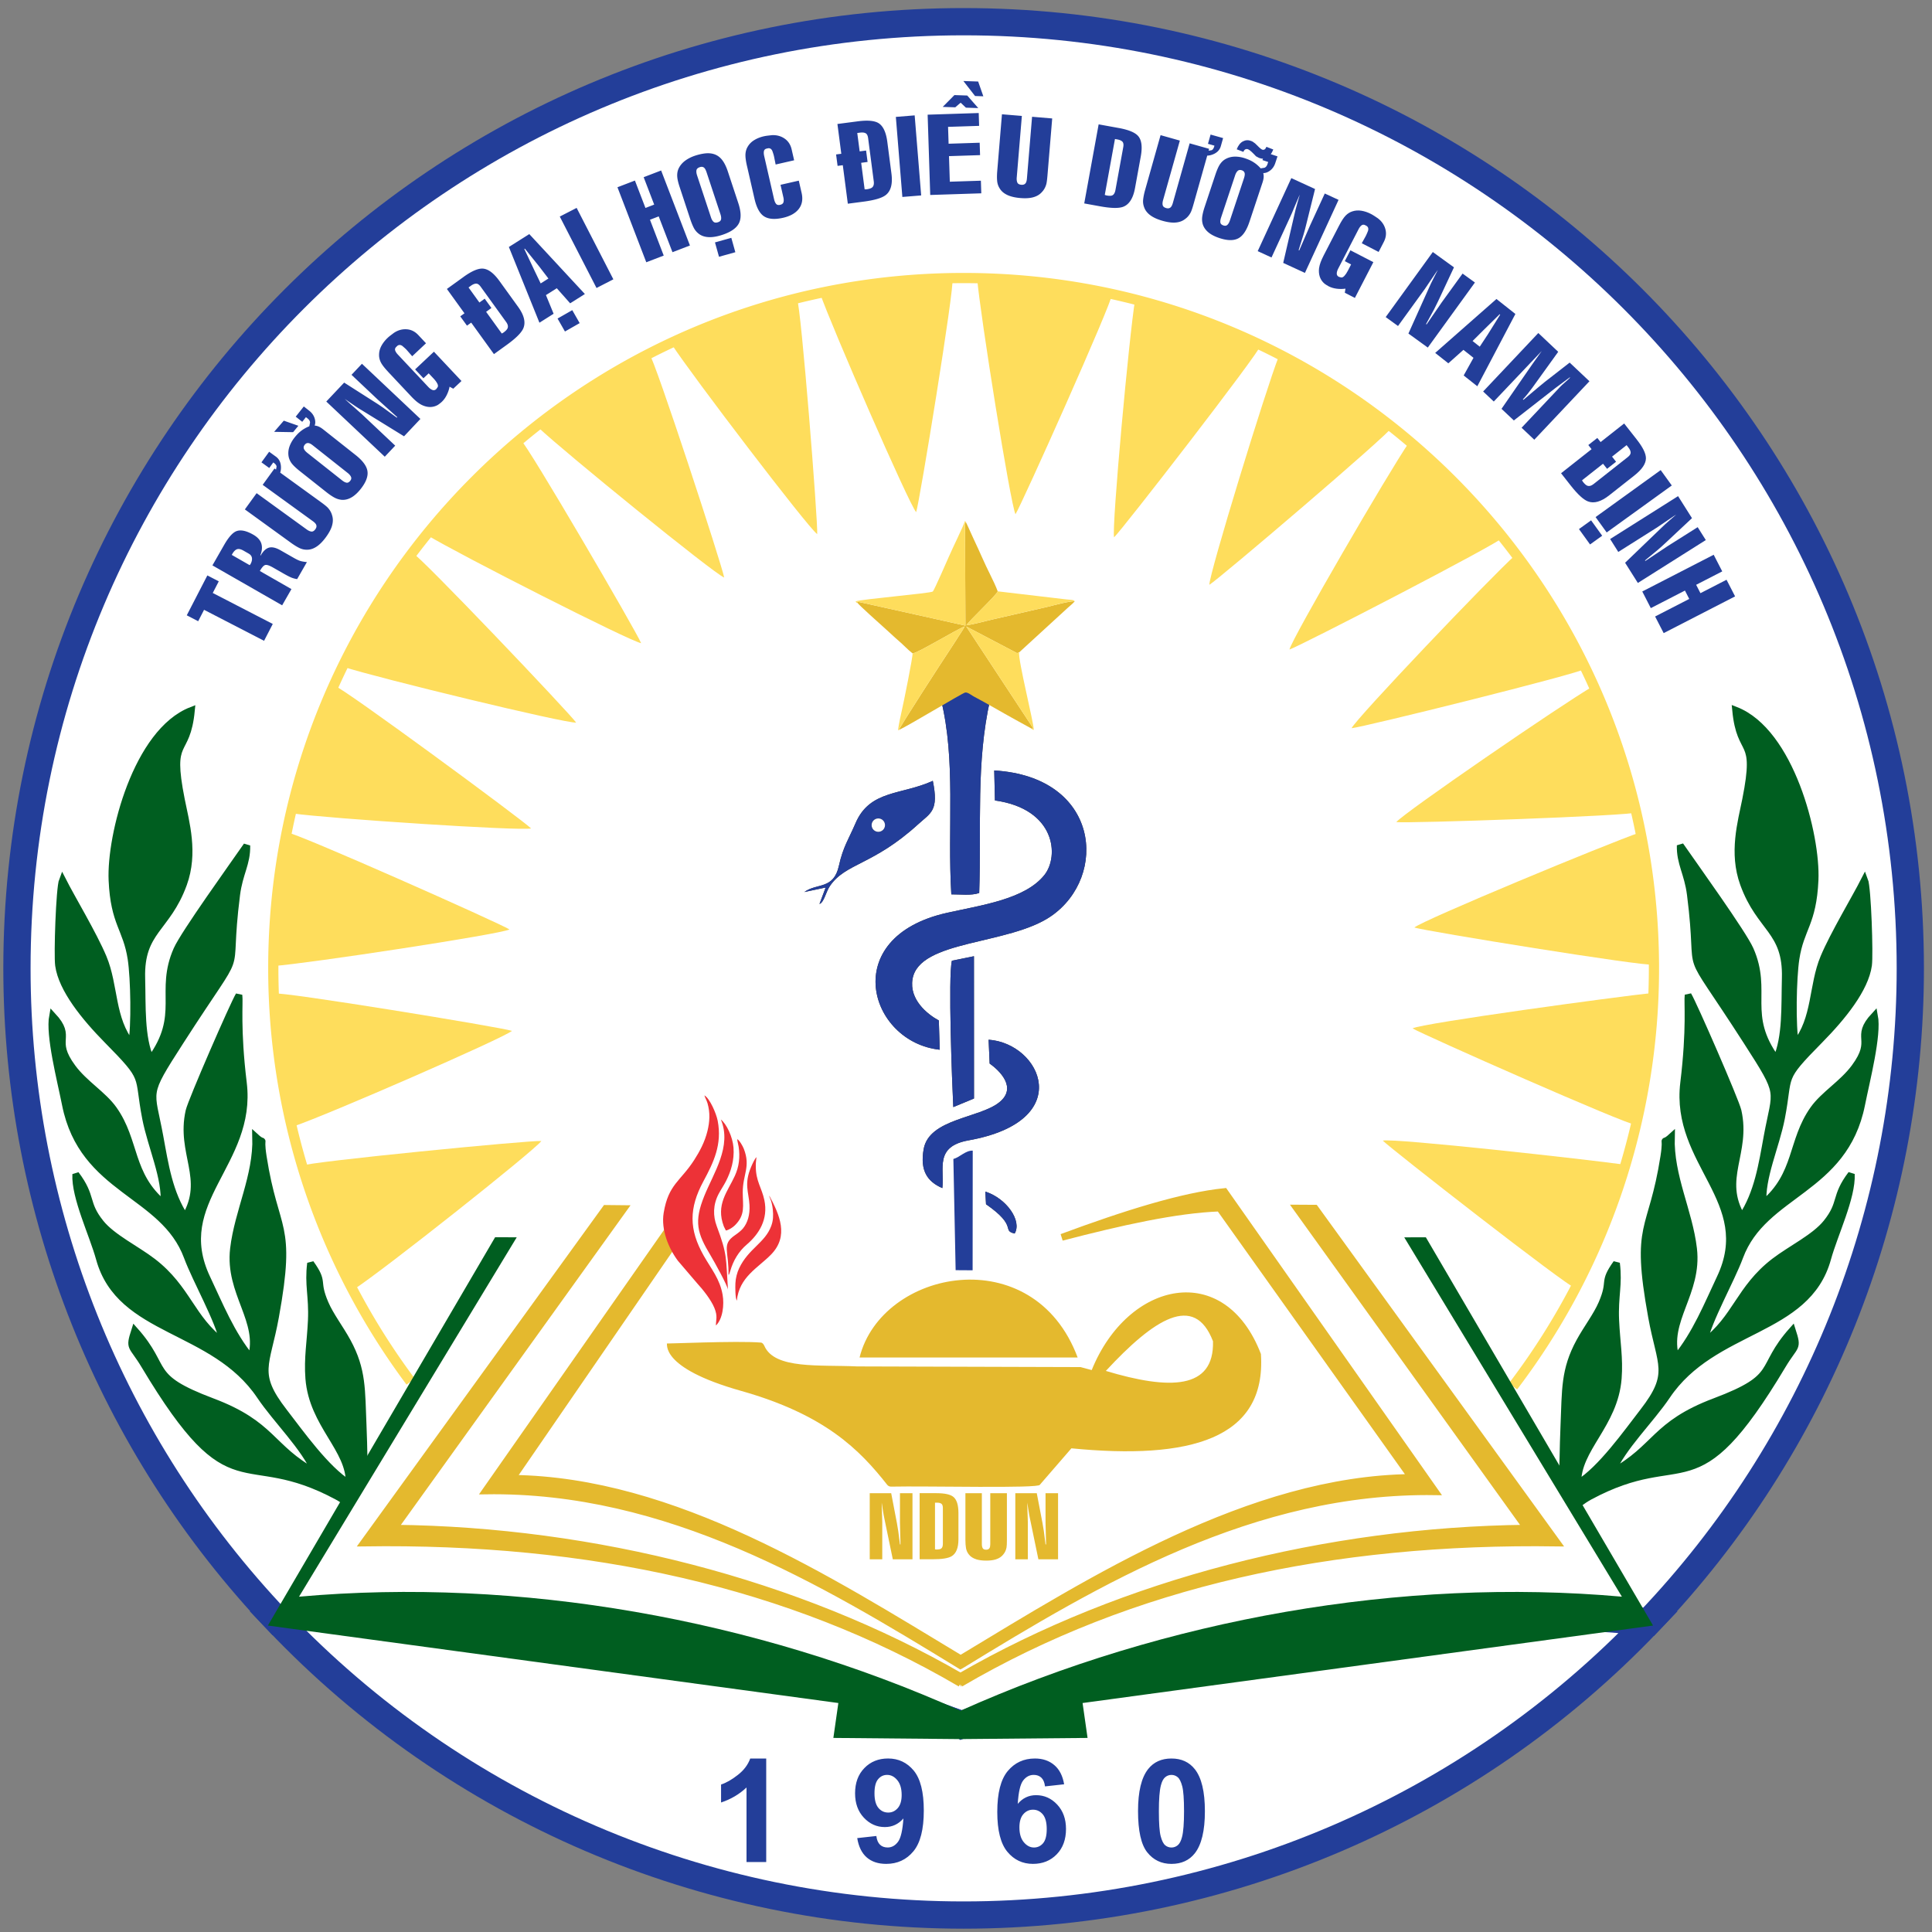 <svg xmlns="http://www.w3.org/2000/svg" width="133" height="133" viewBox="0 0 3500 3500" shape-rendering="geometricPrecision" text-rendering="geometricPrecision" image-rendering="optimizeQuality" fill-rule="evenodd"><rect x="0" y="0" width="3500" height="3500" fill="#808080" stroke="none"/><style><![CDATA[.Q{stroke-miterlimit:2.613}.R{fill:#233e99}.S{fill:#e4b92e}.T{stroke-width:12.34}.U{fill:#005e20}.V{fill-rule:nonzero}.W{fill:#fedd5c}]]></style><g stroke="#233e99" stroke-width="49.38" fill="#fff" class="Q"><path d="M1742.88 3124.53C1273.9 2952.28 855.76 2880 502.93 2936.12 199.77 2617.32 30.7 2194.22 30.7 1754.3c0-947.16 767.84-1715 1715-1715 947.17 0 1715 767.84 1715 1715 0 440.9-169.8 864.85-474.15 1183.85-436.92-39.67-849.55 31.25-1243.68 186.38z"/><path d="M1742.88 3124.53c427.85-161.34 842.66-226.02 1243.4-186.1-323.6 339.05-771.9 530.86-1240.58 530.86-469.8 0-919.04-192.73-1242.8-533.17 345.85-52.28 762.48 16.18 1239.96 188.4z"/></g><path d="M661.08 2679.28c-.15-1.48.13 1.53 0 0-1.93-23.14-1.37-52.93-3.28-96.84-2.8-64.05-.2-100.4-28.43-152.1-13.15-24.1-30.73-46.7-40.3-69-18.44-42.85-.01-36.04-26.4-72.86-5 39.07 3.34 59.55 1.37 103.6-1.74 38.7-7.44 68.13-4.58 105.15 6.62 84.15 74.9 127.57 73.17 190.35-41.73-25.5-88.82-92.15-118.37-130.34-53.9-69.6-31.27-82.9-15.2-171.47 31.7-174.52-.2-149.18-22.25-290.43-6.9-44.2 6.08-17.75-13.53-35.66 2.04 71.7-32.2 134.14-40.24 202.6-9.47 80.43 51.94 130.4 31.88 197.96-35.65-42.63-57.67-97.8-80-144.86-66.2-139.6 83.67-207.5 65.94-353.5-12.02-99.04-6.26-146.3-8.04-158.84-9.36 15.04-86.23 191.33-90.4 209.76-17.23 76.52 34.14 122.52-7 191.94-28.7-43.12-36.37-94.67-45.77-145.96-16-87.3-27.66-71.34 36.88-171.73 124.8-194.2 80.36-94.9 102.18-266.12 5.04-39.44 19.12-56.35 18.35-89.13-24.7 35.7-113.75 159.34-126.68 188.54-33.8 76.46 11.87 117.6-47.36 198.7-17.86-39.87-14.88-96.32-16.23-147.1-2.3-86.35 46-88.56 75.75-170.55 20.4-56.24 4.33-111.02-4-152.8-23.44-117.38 9.86-75.38 18.2-161.66-99.55 38.74-147.43 226.65-143.8 307.73 3.53 78.95 25.98 86.8 34.54 142.5 5.42 35.45 7 122.56.85 154.54-37.12-45.75-29.74-105.64-51.25-156.94-17.67-42.1-56.9-107.2-73.88-140.6-5.8 14.65-9.72 136.1-7.1 154.73 6.02 43.02 46.74 93.43 88.26 135.58 72.68 73.73 53.65 60.22 69.4 141.43 10 51.53 36.92 108.16 33.16 154.9-63.08-52.76-50-113.2-91.03-171.1-18.92-26.7-52.76-46.26-74.5-75.66-38.96-52.72 2-52.95-36.1-94-6.77 35.57 14.37 116.52 23.23 161.1 31.28 156.97 177.48 159.33 220.7 275.86 15.8 42.65 57.5 115.3 65 154.78-57.72-42.53-64.13-97.58-127.44-146.22-29.77-22.85-73.44-43.8-94.56-70.18-29.1-36.38-13.64-46.78-44.97-88.07-2.02 41.68 30.76 109.14 42.78 152.85 37.26 135.63 206.54 122.98 291.17 248.74 29.6 43.97 80.58 92.77 99.86 138.66-81.4-44.48-76.5-87-186.74-128.5-120.25-45.27-77.8-58.9-140.24-128.97-11.1 34.68-5.43 24.9 17.77 63.68 161.03 269.08 174 143.18 349.4 237.43 5.8 3.12 13.3 8.1 21.83 14.3l28-46.18z" stroke="#005e20" class="Q T U"/><path d="M743.9 2502.88c-161.5-216.15-248.8-478.74-248.8-748.58 0-690.68 559.92-1250.6 1250.6-1250.6s1250.6 559.92 1250.6 1250.6a1250.61 1250.61 0 0 1-255.26 757.16" stroke="#fedd5c" stroke-width="18.51" fill="none" class="Q"/><path d="M2829.9 2679.27c.15-1.5-.12 1.53 0 0 1.94-23.15 1.37-52.94 3.3-96.87 2.8-64.06.2-100.4 28.44-152.13 13.15-24.1 30.74-46.7 40.32-69 18.44-42.86.01-36.04 26.4-72.88 5 39.1-3.34 59.57-1.36 103.6 1.74 38.7 7.44 68.14 4.57 105.18-6.6 84.17-74.9 127.6-73.18 190.4 41.75-25.5 88.84-92.17 118.4-130.38 53.92-69.62 31.28-82.9 15.2-171.5-31.7-174.57.2-149.2 22.25-290.5 6.9-44.2-6.08-17.76 13.54-35.66-2.05 71.7 32.2 134.17 40.24 202.63 9.47 80.44-51.95 130.44-31.9 198 35.66-42.64 57.7-97.83 80-144.9 66.2-139.62-83.7-207.54-65.95-353.56 12.02-99.07 6.26-146.35 8.04-158.9 9.36 15.04 86.25 191.37 90.4 209.8 17.24 76.54-34.15 122.55 7 191.98 28.7-43.13 36.38-94.7 45.78-146 16.02-87.32 27.66-71.35-36.9-171.77-124.82-194.24-80.37-94.9-102.2-266.17-5.05-39.46-19.12-56.36-18.35-89.15 24.7 35.7 113.77 159.38 126.7 188.6 33.8 76.47-11.88 117.63 47.36 198.74 17.86-39.88 14.9-96.35 16.24-147.15 2.3-86.36-46.03-88.57-75.76-170.58-20.4-56.25-4.34-111.05 4-152.85 23.44-117.4-9.86-75.4-18.2-161.7 99.57 38.75 147.45 226.7 143.82 307.8-3.54 78.96-26 86.82-34.55 142.53-5.42 35.46-7.02 122.58-.85 154.57 37.13-45.75 29.74-105.66 51.26-156.97 17.68-42.1 56.9-107.22 73.9-140.62 5.8 14.65 9.72 136.13 7.1 154.76-6.03 43.04-46.75 93.45-88.28 135.6-72.7 73.75-53.66 60.23-69.4 141.46-10 51.54-36.93 108.2-33.17 154.92 63.1-52.77 50-113.22 91.05-171.12 18.92-26.7 52.77-46.27 74.52-75.67 38.97-52.73-2-52.96 36.1-94 6.78 35.58-14.37 116.54-23.24 161.13-31.3 157-177.52 159.37-220.75 275.9-15.8 42.66-57.5 115.35-65.02 154.8 57.74-42.54 64.15-97.6 127.48-146.25 29.77-22.86 73.46-43.8 94.57-70.2 29.1-36.4 13.64-46.8 44.98-88.1 2.02 41.7-30.77 109.16-42.8 152.9-37.26 135.65-206.58 123-291.23 248.8-29.6 43.98-80.6 92.8-99.88 138.7 81.42-44.5 76.53-87.03 186.78-128.54 120.27-45.28 77.8-58.92 140.27-129 11.1 34.68 5.43 24.88-17.78 63.7-161.06 269.14-174.05 143.22-349.47 237.48-5.8 3.12-13.3 8.1-21.84 14.3l-28-46.2z" stroke="#005e20" class="Q T U"/><path d="M1723.4 1620.2c-7.37-122.35 8.85-241.45-18.92-353.77-10.35-41.85-2.17-72.3 42.1-73.63 50.22-1.5 57 30.5 47.17 74.46-25.8 115.43-15.65 225-19.82 350.5-14.75 5.08-34.4 2.3-50.53 2.45zm77.76-224.43c191.64 11.42 206.9 192.1 103.14 263.82-76.7 53-239.3 42.57-251.18 114.23-6.1 36.75 26.37 63.42 47.67 74.87l1.62 52.97c-128.44-13.75-184.63-203.72 13-247.93 63.8-14.27 141.55-24.63 176.64-68.6 27.05-33.9 20.6-119.6-89.63-135.03l-1.26-54.33zm-343.98 220.2c22.73-16.72 53.02-3.9 62.6-47.6 7.5-34.24 18.12-49.03 30.06-76.97 26.05-60.9 83.4-50.83 140.05-76.83 11.06 54.57-3.54 57.7-26.8 78.88-81.9 74.53-131.35 69.9-159.73 111.8-7.27 10.74-10.5 29.46-18.82 32.45l11.22-29.88-38.58 8.16zm267.26 124.46l39.97-8.13.08 257.76-37.5 15.53c-2.23-43.34-9.53-236.07-2.54-265.16zm68.4 186.27l-1.88-43.18c95.06 6.64 159.73 147.22-36.3 182.34-62.18 11.14-43.37 51.28-47.5 86.5-27.13-11.7-40.74-31.54-33.86-70.58 9.76-55.37 101.2-55.87 137.1-84.9 32.7-26.42.6-57.2-17.57-70.2zm-6.56 254.9l-1.27-22.92c38.73 12.46 66.8 53.24 53.14 76-24.24-5.82 6.54-12.65-51.88-53.08z" fill="#373435"/><path d="M1892.04 1585.13c-35.1 43.98-112.85 54.34-176.64 68.6-197.6 44.2-141.43 234.18-13 247.93l-1.62-52.97c-21.3-11.45-53.77-38.12-47.67-74.87 11.9-71.66 174.48-61.22 251.18-114.23 103.75-71.7 88.5-252.4-103.14-263.82l1.26 54.33c110.23 15.44 116.68 101.13 89.63 135.03zm-168.64 35.07c16.13-.16 35.78 2.63 50.53-2.45 4.17-125.5-6-235.06 19.82-350.5 9.83-43.97 3.05-75.96-47.17-74.46-44.27 1.33-52.45 31.77-42.1 73.63 27.77 112.32 11.55 231.42 18.92 353.77zm87 376.7c-35.9 29.02-127.34 29.52-137.1 84.9-6.88 39.04 6.73 58.9 33.86 70.58 4.13-35.2-14.68-75.35 47.5-86.5 196.03-35.13 131.36-175.7 36.3-182.34l1.88 43.18c18.18 12.98 50.27 43.76 17.57 70.2zm-353.22-380.93l38.58-8.16-11.22 29.88c8.3-3 11.55-21.7 18.82-32.45 28.38-41.9 77.84-37.28 159.73-111.8 23.26-21.17 37.86-24.3 26.8-78.88-56.65 26-114 15.94-140.05 76.83-11.94 27.94-22.56 42.73-30.06 76.97-9.6 43.7-39.88 30.9-62.6 47.6z" class="R"/><path d="M1591.15 1482.66c6.7 0 12.12 5.43 12.12 12.12a12.12 12.12 0 0 1-12.12 12.12c-6.7 0-12.12-5.42-12.12-12.12a12.12 12.12 0 0 1 12.12-12.12z" fill="#373435"/><path d="M1724.44 1740.43c-7 29.1.3 221.82 2.54 265.16l37.5-15.53-.08-257.76-39.97 8.13zm61.83 441.17c58.42 40.43 27.64 47.26 51.88 53.08 13.64-22.76-14.4-63.54-53.14-76l1.27 22.92z" class="R"/><circle cx="1591.15" cy="1494.79" r="12.12" fill="#fefefe"/><path d="M1731.24 2301.05l30.75.2.2-216.73c-12.78-.7-23.53 12-35.07 15.1l4.1 201.43z" class="R"/><path d="M1753.72 2369.84c0 4.08-.4 6.74-1.4 10.1-1.37 4.6.15 3.62 5.92 3.53l22.7-.03c-.66-7.88-4.2-8.03-.9-19.82 2.15-7.7 5.94-5.87-27.8-5.87 0 4.86 1.5 6.78 1.5 12.08z" fill="#d2ae6d"/><path d="M1739.98 3099.13c-372.28-166.83-800.24-242.07-1198.25-206.58L936.1 2241.5l-39.16-.13-411.66 703.46 1033.47 140.36-9.03 63.23 229.24 2.1 231.27-2.1-9.03-63.23 1033.47-140.36-411.6-703.36-39.14.1 394.3 650.97c-398-35.5-825.97 39.75-1198.25 206.58z" class="U"/><g class="R V"><path d="M494.15 1130.35l-15.77 30.52-108.7-56.14-10.66 20.67-20.67-10.7 37.3-72.27 20.68 10.7-10.9 21.08zm-43.53-127.4l-9.24-5.27c-4.3-2.5-7.9-3.5-10.75-3-3.55.66-6.83 3.63-9.8 8.85l-.98 1.72 32.42 18.57 1.32-1.5c2.13-3.75 3.14-7.2 2.94-10.32-.17-3.88-2.15-6.9-5.9-9.02zm43.8 25.1c-6.5-3.73-11.18-5.24-13.94-4.48-2.8.73-6.04 4.35-9.74 10.83l57.23 32.8-16.84 29.4-126.3-72.36 21.22-37.07c7.8-13.58 15-21.8 21.6-24.65 7.8-3.36 18.24-1.3 31.23 6.13 7.63 4.4 12.47 9.67 14.5 15.9 2 6.24 1.43 13.34-1.77 21.33l.65.4c4.6-7.96 9.64-12.7 15.22-14.22 5.56-1.5 12.56.17 21 5.02l23 13.13c5 2.88 8.98 4.82 11.9 5.8s7.13 1.74 12.6 2.28l-17.66 30.8c-4.2-.58-8.05-1.66-11.57-3.23-3.5-1.54-8.25-4.02-14.17-7.44l-18.16-10.38zm5.6-177.3l1.02-5.5c-.18-2.23-1.8-4.44-4.87-6.67l-1.1-.83-7.3 10.07-14.12-10.23 13.94-19.2 12.26 8.88c5 3.63 7.95 8.74 8.86 15.32.65 4.93.25 9.5-1.1 13.63l73.22 53.04c6.24 4.52 10.45 7.9 12.6 10.08 4.05 4.27 6.77 9 8.18 14.22 2.02 6.15 1.8 12.93-.57 20.3-1.9 5.74-5.38 12.08-10.4 19-4.84 6.7-9.8 12-14.83 15.8-6.4 4.8-12.83 7.2-19.34 7.22-4.96.12-9.7-.93-14.24-3.16s-9.58-5.36-15.1-9.35l-83.54-60.5 21.3-29.42 90.9 65.86c3 2.16 5.75 3.36 8.3 3.68 2.55.28 4.97-1.1 7.2-4.22 2.1-2.9 2.57-5.66 1.4-8.34-.88-1.9-2.86-4-5.94-6.22l-90.9-65.86 21.44-29.6 2.75 2zm56.6-30.44l62.98 49.83c2.98 2.37 5.67 3.8 8.06 4.26 2.37.47 4.67-.68 6.85-3.43 1.95-2.46 2.38-4.86 1.3-7.2s-3-4.6-5.77-6.83l-62.98-49.83c-3.07-2.47-5.63-3.9-7.64-4.32-2.9-.6-5.33.38-7.34 2.93-2.02 2.56-2.5 5.02-1.5 7.42 1.04 2.4 3.04 4.77 6.03 7.15zm.53-62.3l-2.92-2.3-6.7 8.46-11.8-9.34 14.64-18.5 10.06 7.94c5.05 4 8.32 8.83 9.85 14.55 1.24 4.6 1.13 8.6-.26 12.1 2.95.3 5.6 1.03 7.97 2.15 2.37 1.13 5.02 2.8 7.88 5.12 1.05.8 2.76 2.14 5.12 4.03l53.3 42.17c12.45 9.86 19.52 19.24 21.22 28.12 1.88 9.7-2.17 20.82-12.12 33.38-4.72 5.96-9.56 10.6-14.53 13.9-6.25 4.12-12.63 6-19.1 5.76-4.9-.38-9.55-1.76-13.95-4.14s-9.28-5.7-14.62-9.93l-47.6-37.7c-7.83-6.2-13.14-11.38-16-15.52-2.8-4.2-4.47-8.55-5.02-13.2-.64-5.52.03-11.04 1.98-16.5 2-5.48 4.96-10.7 8.86-15.65 3.36-4.23 6.45-7.57 9.36-10.06 2.9-2.5 5.82-4.62 8.82-6.35 2.97-1.76 5.9-3.17 8.75-4.24l1.33-6.73c-.06-2.66-1.53-5.2-4.5-7.54zM531 782.92l-34.4-.6 17.54-20.24 26.37 9.26zm166.02 44.43L591.1 727.42l32.37-34.3 56.6 36.1c4 2.48 8.9 5.8 14.83 9.9l23.93 17.45.82-.85-35.76-32.24-47.1-44.45L655.7 659l105.92 99.93-29.67 31.47-76.1-46.92c-5.02-2.93-11.48-7.15-19.47-12.7-4-2.67-7.92-5.4-11.82-8.17l3.74 3.53c2.98 2.77 7.53 6.85 13.7 12.17l13.72 12.2 60.24 56.82-18.9 20.03zm6.3-153.58c-6.86-7.27-11.35-13.15-13.56-17.67-2.17-4.55-3.2-9.12-3.03-13.75.07-5.5 1.5-10.8 4.3-15.97 2.82-5.14 6.6-9.98 11.4-14.48 1.4-1.34 3.17-2.8 5.22-4.37l5.9-4.47c7.32-4.9 15-7.06 23.04-6.54 8.08.5 15.13 4 21.16 10.4l14 14.94-25 23.5-10.18-11.66a60.85 60.85 0 0 0-4.05-3.84l-3.6-3.14c-3.2-2.25-6.2-2.34-8.97-.3l-2 1.93c-2.1 2-2.8 4.16-2.05 6.5.78 2.38 2.4 4.88 4.95 7.56l55.1 58.65c2.52 2.68 5.04 4.5 7.52 5.4 2.5.9 4.8.35 6.92-1.64l2.32-3.27c1.1-1.74.9-4.04-.58-6.84-1.5-2.84-3.7-5.84-6.64-8.98l-8.88-9.4-9.52 8.94L752 669.2l34.1-32.07 49.9 53.1-14.88 13.96-6.68-3.66c-.95 5.12-2.66 10.1-5.1 15-2.4 4.9-5.45 9.1-9.08 12.52-1.06.98-2.28 2-3.64 3.04l-3.23 2.35c-4.56 2.63-9.36 3.9-14.48 3.88-5.1-.07-10.2-1.4-15.35-3.98-3.18-1.66-6.3-3.8-9.42-6.4-3.08-2.63-6.17-5.6-9.3-8.93l-41.54-44.2zm136.35-172.03c14.6-10.53 26.2-15.6 34.82-15.14 9.8.55 19.83 7.97 30.16 22.25l33.96 47.04c10.92 15.13 14.03 28.12 9.4 38.97-3.46 8-13.4 17.93-29.85 29.8l-23.34 16.86-41.2-57.07-7.64 5.5-12.2-16.86 7.65-5.5-31.84-44.13 30.08-21.7zm41 63.18l28.34 39.28 2.8-1.53c4.2-3.02 6.73-5.68 7.66-7.97 1.4-3.3.57-7.04-2.5-11.33l-46.14-63.9c-2.76-3.86-5.56-5.75-8.36-5.66-2.8.08-5.97 1.4-9.5 3.95l-4.15 3.02 19.65 27.26 9.6-6.94 12.18 16.87-9.6 6.94zm96.56 19.68l-55.37-137.18 37-23.34 100.7 108.56-26.68 16.84-24.2-27.3-19.66 12.4 13.9 33.82-25.66 16.2zm2.23-71.16l14.05-8.85-16.1-21.06-26.58-33.1-1 .65 17.78 37.7 11.85 24.64zm44 87.1l-13.4-23.48 26.65-15.2 13.4 23.48zm87.7-94.52l-30.52 15.7-66.54-129.4 30.52-15.7zm59.63-30.9l-52.22-135.9 31.65-12.14 19.07 49.64 15.82-6.07-19.06-49.65 31.64-12.15 52.2 135.88-31.64 12.15-24.95-64.88-15.82 6.1L1202.4 463zm60.62-135.8c-2.5-7.47-3.93-13.36-4.38-17.63-.75-6.8.3-12.78 3.1-17.93 2.8-5.14 6.68-9.48 11.73-13.1 5.02-3.58 10.84-6.48 17.43-8.68 5.23-1.7 10.23-2.93 14.97-3.66 12.33-2 22.2.25 29.6 6.8 5.85 5.12 10.74 13.6 14.65 25.44l19.05 57.58c4.9 14.97 5.45 26.77 1.52 35.4-4.25 9.27-14.48 16.62-30.67 21.95-7.87 2.6-14.94 3.96-21.25 4.13-8.1.18-14.84-1.6-20.22-5.33-4.15-2.95-7.36-6.54-9.7-10.8-2.3-4.28-4.58-9.82-6.82-16.53l-19-57.6zm31.4-21.58l25.22 76.2c1.13 3.5 2.66 6.1 4.52 7.8 1.9 1.75 4.65 2 8.25.8 3.25-1.07 5.07-2.84 5.48-5.33.44-2.5.06-5.5-1.07-8.97l-25.23-76.2c-1.23-3.72-2.56-6.33-4-7.78-2.1-2.1-4.78-2.56-8.14-1.46-3.62 1.2-5.67 3.05-6.14 5.55-.5 2.53-.13 5.65 1.1 9.37zm39.72 147.43l-7.3-26.04 29.6-8.27 7.3 26.05zm50.7-164.4c-2.23-9.73-3.12-17.12-2.72-22.1.4-5.03 1.84-9.5 4.3-13.4 2.83-4.7 6.77-8.58 11.8-11.6 5.03-3.05 10.74-5.3 17.15-6.77 1.93-.42 4.17-.82 6.73-1.14l7.36-.86c8.8-.55 16.53 1.46 23.23 5.96 6.7 4.53 11 11.04 13 19.6l4.56 19.9-33.5 7.66-3.02-15c-.36-1.54-.85-3.28-1.5-5.28-.66-2-1.18-3.5-1.55-4.47-1.6-3.5-4.1-5.1-7.5-4.73l-2.67.62c-2.8.62-4.43 2.17-4.96 4.56-.53 2.4-.36 5.4.45 9l17.93 78.3c.83 3.58 2.04 6.35 3.62 8.25 1.6 1.95 4.04 2.53 7.3 1.78 3.38-.76 5.4-2.37 6.08-4.83.66-2.46.6-5.5-.26-9.06l-5.1-22.38 33.12-7.55 5.1 22.3c2.73 11.83.8 21.72-5.72 29.7-6 7.33-15.25 12.38-27.66 15.25-15.74 3.6-27.66 2.5-35.75-3.32-7.3-5.35-12.72-15.76-16.26-31.25l-13.54-59.14zm200.48-80.96c17.83-2.35 30.42-1.25 37.77 3.22 8.34 5.16 13.68 16.46 15.95 33.94l7.5 57.54c2.4 18.5-.98 31.44-10.2 38.74-6.85 5.42-20.27 9.42-40.33 12.03l-28.5 3.74-9.1-69.75-9.45 1.23-2.72-20.7 9.45-1.22-7.03-53.98 36.68-4.8zm6.37 75.12l6.28 48.07 3.13-.01c5.02-.64 8.46-1.78 10.37-3.33 2.72-2.2 3.72-5.93 3.04-11.15l-10.22-78.2c-.62-4.7-2.14-7.68-4.58-8.95-2.47-1.27-5.82-1.65-10.06-1.07l-5.03.65 4.35 33.3 11.63-1.53 2.72 20.7-11.63 1.53zm108.7 59.1l-34.08 2.77-11.8-145.02 34.1-2.77zm16.4-.82l-4.7-145.46 92.54-3 .73 23.26-56.26 1.82.98 30.55 56.28-1.82.73 22.47-56.3 1.82 1.5 46.32 56.28-1.82.73 22.86zm45.37-158.8l-22.76-.76 21.2-21.4 23.26.8 19.96 22.76-22.37-.76-9.55-9.02-9.73 8.37zm35.85-20.48l-21.15-27.17 26.77.93 9.35 26.75-14.97-.5zm139.75 40.66l-8.54 102.82c-.64 7.7-1.32 13.07-2.1 16.06-1.55 5.63-4.17 10.45-7.9 14.34-4.24 4.93-10.1 8.25-17.64 10-5.9 1.34-13.13 1.66-21.6.95-8.25-.67-15.3-2.2-21.17-4.5-7.4-3-12.77-7.27-16.1-12.82-2.7-4.2-4.26-8.8-4.68-13.83-.46-5.03-.4-10.98.17-17.77l8.54-102.82 36.06 2.98-9.3 111.78c-.28 3.65.1 6.64 1.15 8.98 1.04 2.34 3.5 3.64 7.3 3.96 3.55.32 6.15-.72 7.8-3.1 1.2-1.73 1.93-4.5 2.25-8.3l9.3-111.8 36.45 3.05zm120.57 17.28c17.97 3.3 29.7 8.18 35.2 14.66 6.3 7.28 7.84 19.67 4.65 37.14l-10.4 57.1c-3.33 18.35-10.48 29.64-21.36 33.8-8.06 3.07-22 2.8-41.93-.82l-28.7-5.22 26.1-143.26 36.46 6.62zm-6.87 19.92l-18.46 101.3 3.06.97c4.92.9 8.4.87 10.48-.08 2.93-1.34 4.84-4.6 5.8-9.78l14.13-77.62c.83-4.65.34-7.98-1.52-9.92-1.88-1.95-4.93-3.3-9.23-4.07l-4.27-.8zM2189.5 273l5.58-.9c2.04-.92 3.58-3.23 4.62-6.9l.36-1.35-11.7-3.3 4.72-16.77 22.7 6.38-4.14 14.6c-1.66 5.95-5.46 10.46-11.36 13.57-4.47 2.27-8.9 3.5-13.26 3.6l-24.55 86.98c-2.08 7.46-3.8 12.56-5.12 15.32-2.58 5.26-6.08 9.5-10.5 12.6-5.08 4.02-11.5 6.17-19.24 6.45-6.05.18-13.18-.9-21.4-3.2-7.96-2.25-14.6-5.05-19.94-8.46-6.68-4.35-11.16-9.56-13.38-15.67-1.85-4.6-2.52-9.43-1.97-14.45.55-5.03 1.72-10.82 3.57-17.4l28-99.27 34.92 9.86-30.44 107.98c-1 3.55-1.23 6.57-.63 9.04.6 2.5 2.7 4.22 6.36 5.26 3.42.98 6.15.45 8.2-1.56 1.5-1.48 2.78-4.05 3.83-7.73l30.44-108.02 35.3 9.97-.94 3.35zm48 44.76l-25.42 76.37c-1.2 3.62-1.6 6.6-1.23 9.04.38 2.4 2.23 4.16 5.58 5.26 2.97 1 5.4.6 7.23-1.22 1.82-1.8 3.32-4.42 4.42-7.78l25.42-76.33c1.23-3.75 1.72-6.65 1.44-8.7-.42-2.92-2.17-4.88-5.3-5.9-3.1-1.04-5.6-.62-7.5 1.15-1.9 1.8-3.46 4.5-4.66 8.1zm58.74-20.74l1.2-3.56-10.37-3.42 4.72-14.22 22.52 7.47-4.04 12.18c-2 6.08-5.47 10.84-10.3 14.18-3.93 2.7-7.74 4.02-11.45 3.87.7 2.9.92 5.6.66 8.25-.24 2.6-.96 5.65-2.1 9.14l-2.07 6.2-21.45 64.5c-5 15.1-11.4 24.93-19.16 29.54-8.48 5.07-20.34 5.1-35.55.02-7.2-2.4-13.24-5.35-18.02-8.88-5.97-4.5-9.94-9.84-11.9-16.03-1.34-4.73-1.63-9.56-.86-14.52.73-4.93 2.18-10.63 4.34-17.1l19.15-57.6c3.14-9.48 6.18-16.26 9.16-20.32 2.93-4.1 6.46-7.16 10.63-9.22 4.98-2.5 10.37-3.77 16.18-3.77 5.82 0 11.7 1 17.7 2.96 5.1 1.72 9.32 3.5 12.64 5.36 3.3 1.88 6.3 3.9 8.97 6.13 2.64 2.22 4.96 4.47 6.94 6.8l6.86-1.06c2.53-.93 4.42-3.24 5.6-6.86z"/><path d="M2306.67 270.82c-2.73 7.08-6.4 11.88-10.98 14.48-4.6 2.57-9.53 2.84-14.8.78l-5.6-3c-3.18-3.45-6-6.3-8.4-8.47-2.42-2.18-4.33-3.54-5.82-4.12-1.72-.68-3.35-.66-4.86.01-1.54.67-2.77 2.23-3.7 4.63l-12.07-4.66c2.74-7.06 6.47-11.85 11.25-14.36 4.77-2.5 9.74-2.74 14.9-.76 1 .4 1.88.78 2.67 1.22.83.46 2.32 1.53 4.5 3.22 3.02 3.13 5.6 5.64 7.75 7.6 2.16 1.95 3.77 3.12 4.87 3.57 3.42 1.32 6.05-.35 7.84-4.96l12.46 4.83zM2278.44 455l60.92-132.32 42.97 19.76-16.18 65.2c-1.08 4.6-2.62 10.33-4.66 17.22l-8.9 28.3 1.08.5 19.2-44.25 27.08-58.86 24.97 11.52L2364 494.4l-39.35-18.13 20.25-87.3c1.18-5.7 3.1-13.22 5.82-22.54l4-13.84-2.14 4.65c-1.73 3.74-4.12 9.37-7.22 16.95-3.07 7.54-5.47 13.22-7.2 16.9l-34.7 75.37-24.97-11.48zm147.26-45.94c4.54-8.87 8.63-15.07 12.17-18.64 3.55-3.58 7.53-6.03 11.93-7.47 5.2-1.73 10.72-2.14 16.53-1.2 5.78.93 11.63 2.9 17.43 5.92 1.77.88 3.7 2.07 5.87 3.46l6.2 4.12c7.06 5.24 11.68 11.8 13.86 19.55 2.18 7.8 1.28 15.6-2.78 23.42l-9.4 18.18-30.53-15.76 7.45-13.45c.74-1.4 1.48-3.1 2.28-5.03l1.75-4.43c1.02-3.75.15-6.57-2.7-8.48l-2.43-1.25c-2.56-1.36-4.83-1.26-6.77.24-1.97 1.5-3.8 3.87-5.47 7.15l-36.85 71.32c-1.68 3.25-2.53 6.2-2.58 8.83-.04 2.67 1.23 4.64 3.8 5.96l3.84 1.1c1.97.45 4.04-.5 6.22-2.85 2.17-2.33 4.24-5.42 6.22-9.22l5.9-11.5-11.42-5.9 10.2-19.7 41.55 21.48-33.48 64.83-18.25-9.4 1.2-7.42c-5.13.74-10.4.76-15.8.1-5.45-.67-10.38-2.15-14.8-4.43-1.28-.66-2.63-1.48-4.07-2.44l-3.28-2.25c-4-3.4-6.82-7.53-8.5-12.37-1.63-4.83-2.08-10.1-1.38-15.77.54-3.58 1.5-7.26 2.92-11 1.46-3.77 3.2-7.7 5.3-11.78l27.85-53.9zm84.6 165.37l85.36-117.86L2634 484.3l-28.44 60.78c-1.97 4.26-4.6 9.56-7.9 15.95-1.13 1.96-5.86 10.63-14.22 26l.95.67 27.26-39.7 37.94-52.4 22.36 16.2-85.38 117.86-35.1-25.42 36.7-81.6c2.23-5.34 5.6-12.34 10.07-20.95l6.57-12.77-3 4.14c-2.4 3.3-5.84 8.37-10.3 15.2-4.45 6.83-7.87 11.9-10.26 15.2l-48.63 67.13-22.35-16.2zm89.67 64.92l111-97.7 34.3 27.13-68.98 130.98-24.7-19.56 17.77-31.98-18.23-14.44-27.34 24.4-23.8-18.83zm67.72-21.57l13 10.26 14.55-22.1L2717.7 570l-.92-.72-29.7 29.2-19.38 19.33zm19.17 91.44l99.93-105.92 36.06 34.04-47.03 65.3c-2.34 3.23-5.05 6.76-8.14 10.63-3.1 3.86-6.06 7.3-8.83 10.24l.88.88 24.4-20.57 13.72-11.35 45.74-35.6 35.84 33.8-99.93 105.92-23-21.7 70.1-74.35c1.82-1.92 4.77-4.63 8.85-8.17 4.12-3.58 7.06-6.3 8.85-8.2l-.56-.55L2817.7 703l-75.23 58.68-22.34-21.04 56.25-81.47 16.63-23.34-86.9 91.55-19.24-18.14zm278.3 87.06c11.14 14.13 16.67 25.48 16.6 34.05-.13 9.83-7.14 20.17-20.98 31.08l-45.53 35.9c-14.65 11.58-27.5 15.26-38.48 11.05-8.16-3.1-18.47-12.57-31-28.43l-17.77-22.6 55.28-43.6-5.9-7.48 16.33-12.86 5.9 7.47 42.68-33.66 22.9 29.05zm-61.12 43.83l-38.06 30 1.62 2.7c3.13 3.97 5.87 6.4 8.2 7.2 3.3 1.17 7 .17 11.1-3.1l61.87-48.8c3.74-2.9 5.5-5.77 5.33-8.53s-1.6-5.8-4.23-9.16l-3.14-4-26.35 20.8 7.28 9.25-16.32 12.86-7.3-9.25zm6.62 124.47l-20.12-27.85 117.96-85.1 20.1 27.85-117.93 85.1zm-50.22-6.1l21.97-15.83 20.1 27.85-21.97 15.83-20.1-27.85zm56.46 18.02l123.08-77.7 25.2 39.9-49 45.82c-3.37 3.23-7.8 7.2-13.24 11.85-1.75 1.4-9.38 7.7-22.85 18.85l.62 1 40.08-26.67 54.7-34.54 14.74 23.35-123.1 77.7-23.1-36.58 64.47-62.05c4.07-4.14 9.78-9.37 17.14-15.73l10.87-9.4-4.36 2.74c-3.42 2.18-8.5 5.6-15.2 10.3s-11.75 8.1-15.2 10.3l-70.08 44.24-14.75-23.35zm58.23 95.03L3104.5 1005l15.5 30.13-47.27 24.3 7.8 15.16 47.26-24.3 15.5 30.13-129.38 66.54-15.52-30.13 61.84-31.8-7.78-15.16-61.84 31.8z"/></g><path d="M1739.98 3049.8c-309.2-181.26-672.62-260.54-1081.4-254.54l438.78-606.07 32.96.34-415.93 578.94c362.2 3.98 730.74 98.22 1025.6 268.5 294.85-170.3 663.35-264.53 1025.54-268.5l-416.6-579.87 33.34.2 439.07 606.46c-408.76-6-772.18 73.28-1081.4 254.54zm-.03-32.4c-249.66-152.9-530.25-321.55-860.3-316.48l358-511.6 3.57 33.54-313.1 455.3c292.45 3.36 574.17 183.16 812.24 326.8 238.08-143.65 524.1-325 816.55-328.36l-347.6-488.14c-79.25 2.9-179.77 25.47-285.76 53.07 115.1-42.7 218.67-75.1 294.73-82.86l382.02 543.75c-330.04-5.05-610.67 162.08-860.34 314.98z" stroke="#e4b92e" class="Q S T"/><path d="M495.12 1750.12c64.8-4.9 409.6-57.28 427.9-66.3-16.47-10.93-388.64-176.23-402.8-175.76-17 76.67-24.26 161.1-25.1 242.07zm36.85 290.38c61.57-20.8 380.04-159.68 395.5-172.96-18.65-6.5-417.66-71.72-431.26-67.76 2.58 78.5 16.46 162.1 35.75 240.72zm108.3 295.92c54.58-35.32 328.7-252.7 340.44-269.37-19.7-1.72-422.1 37.65-434.3 44.84 21.8 75.45 55.83 153.07 93.86 224.53z" class="W"/><path d="M1557.17 2459.27c39.77-159.85 315.04-214.5 395.1 0h-395.1zm400.46 17.36l20.1 5.4c65.74-162.28 241-199.93 306.55-29.17 10.3 154.88-129.72 191.8-343.33 170.92l-57.15 65.97c.04 7.08-205.94 1.95-269.58 3.42-3.75.08-6.05-2.14-7.06-3.42-49.82-63.3-112.4-127.04-264.85-170.1-150.16-42.4-131.9-86.4-134.42-85.95-6.57 1.16 126.44-5.17 170.7-1.47 2.9.24 5 3.46 6.17 6.1 18.68 42.53 99.77 33.86 167.96 37.07l404.9 1.22zm45.7 6.92c86.93-93.84 160.4-141.74 194.12-53.72 2.44 88.14-79.4 88.14-194.12 53.72z" class="S"/><path d="M1296.95 2401.34c-.13-10.26 3.68-16.4-2.83-32.06-6.23-14.98-20.75-33.13-31.34-44.65l-34.73-40.66c-16.84-22.6-30.8-56.14-25.73-86.8 8.64-52.08 30.33-56.8 55.43-95.96 9.56-14.92 18.96-32.17 23.84-52.14 4.14-16.9 5.14-33.17.14-50.4-1.6-5.47-4.4-9.84-5.63-14.3 9.54 5.36 21.4 32.33 24.04 45.94 8.3 43.02-7.44 75.5-25.87 109.73-26.2 48.66-26.47 87.1.7 134.98 13.8 24.3 29.04 41.73 34.13 70.7 3.12 17.75.3 43.8-12.17 55.57zm21.85-64.76c-.36-6.87-24.94-51.32-31.35-61.95-24.63-40.78-30.47-61.17-11.5-108.17 16.84-41.73 50.28-89.75 29.97-138.34 10.43 8.16 21.4 31.6 22.88 50.72 1.8 23.2-4.8 43.42-13.26 60.23-4.24 8.4-9.1 15.27-13.43 23.4-10.7 20.13-10.5 40.54-3.72 58.66 19.67 52.52 16.42 56.96 20.42 115.46zm12.35-98.65c5.8-4 11.48-8.47 14.74-12.38 8.5-10.22 12.87-24.8 11.9-42.4-1.3-23.54-10.35-38.13 3-69.36 2.18-5.08 6.36-14.43 9.62-17.54-.52 5.6-1.52 11.35-1.2 16.95.01 26.73 10.82 38.48 15.53 61.05 7.2 34.42-9.48 61.2-32 80.44-14.4 12.3-24.24 28.57-29.7 47.48-5.17 17.98-1.74-5.57-3.4 9.86 1.4-46.56-13.2-57.03 11.5-74.12zm3.65 118.42c-2.93-5.6-2.86-23.8-2.55-31.45.4-9.63 3.23-19.87 6.73-27.23 17.12-36.1 47.05-46.03 58.24-76.9 3.56-9.83 3.86-18.32 2.77-29.75-.64-6.67-2.36-14.32-5-20.38-2.2-5.02-.44-1.34-1.45-4.83 18.8 35.15 35.9 73.23 3.5 106.7-23.53 24.3-57.95 40.64-62.24 83.86zm10.75-196.1c0 24.53 5.2 40.3-14.34 59.66-3.45 3.42-10.93 8.53-16.24 9.27l-3.67-7.4c-15.1-39.55 6.93-63 20-91.73 7.55-16.6 9.67-33.87 6.82-52.65-.75-4.9-2.26-9.07-2.6-13.7 3.93 1.7 10.1 12.6 12 17.53 12.7 32.6-1.98 46.03-1.98 79z" fill="#ed3237"/><path d="M1553.8 1092.5c.97 2.5 42.17 39.6 48.95 45.5 8.5 7.4 16.55 15.5 25.28 22.9 8.65 7.34 16.45 16.13 25.17 22.75 7.7.55 80.2-43.78 94.56-48.9-4.07 7.9-10.1 15.85-14.83 23.8l-15.3 23.48c-8.03 11.96-88.12 135.36-89.13 140.36 14.82-6.3 113.78-66.18 119.83-67.75 4.45-1.15 12.2 5.23 15.15 6.78 23.72 12.43 51 28.7 75.3 42.03l30.25 16.64c3.58-.5.47 2.23 2.38-1.25l-121.04-183.96 92.66 48.6c2.2-2.12.83-.55 3.25-1.62l88.1-80.74c3.84-3.65 9.2-7.56 12.65-11.94-11.5.07-37.63 7.3-49.94 10.3l-97.2 22.3c-15.77 3.53-33.57 8.8-49.17 11.08 3.3-6.92 54.38-54.36 56.74-61.57-2.53-7.45-9.8-22.76-13.87-30.8-10.1-19.9-19.06-41.73-29.24-62.97-4.9-10.25-9.56-21.6-14.43-31.34-2.25 2.2-1.38.28-1.74 4.84l.82 182.4-195.22-43.4c-1.1 1.48-3.17-2.12 0 2.48z" class="S"/><path d="M1553.8 1092.5c-3.17-4.6-1.1-1 0-2.48l195.22 43.4-.82-182.4c.36-4.56-.5-2.64 1.74-4.84l-1.63-2.58c-3.67 10.84-22.43 48.9-28.96 64-1.83 4.26-26.94 61.62-29.4 63.94-3.56 3.33-131.94 14.08-139.92 17.94 2.13 3.28-.1 1.17 3.77 3.02zm99.4 91.15c.75 5.7-16.63 91.53-19.4 103.13-2.55 10.7-5.38 24.76-6.9 35.38.2.18.5.36.55.62.04.16.5.08.53.07.06-.03.3-.4.5-.48 1-5 81.1-128.4 89.13-140.36l15.3-23.48c4.72-7.94 10.77-15.9 14.83-23.8-14.36 5.12-86.86 49.45-94.56 48.9zm215.8 136.42c2.2 2.4.83 1.4 3.84 2.2-.18-13.78-28.85-127.2-26.58-140.45-2.42 1.07-1.04-.5-3.25 1.62l-92.66-48.6 121.04 183.96c-1.9 3.47 1.2.74-2.38 1.25zm78.03-230.93c-2-2-3.5-2.2-7.73-2.58l-8.74-.82-123.1-14.5c-2.37 7.2-53.44 54.65-56.74 61.57 15.6-2.27 33.4-7.55 49.17-11.08l97.2-22.3c12.32-3 38.44-10.24 49.94-10.3z" class="W"/><path d="M1388.06 3373.23h-35.68v-135c-13.03 12.24-28.4 21.32-46.1 27.17v-32.56c9.33-3.04 19.45-8.8 30.34-17.36 10.94-8.5 18.4-18.45 22.5-29.78h28.95v187.53zm164.9-43.33l34.64-3.82c.82 7.08 3.04 12.33 6.55 15.7 3.5 3.43 8.2 5.12 13.98 5.12 7.34 0 13.55-3.43 18.67-10.25 5.12-6.8 8.37-20.97 9.8-42.36-9 10.42-20.2 15.62-33.68 15.62-14.63 0-27.3-5.64-37.94-16.98-10.64-11.33-15.93-26.04-15.93-44.2 0-18.93 5.6-34.16 16.84-45.7 11.24-11.6 25.57-17.36 42.93-17.36 18.9 0 34.43 7.34 46.54 21.96 12.1 14.68 18.2 38.77 18.2 72.37 0 34.13-6.3 58.78-18.9 73.9-12.6 15.15-29 22.7-49.23 22.7-14.54 0-26.26-3.9-35.25-11.72-8.95-7.77-14.7-19.45-17.23-35zm80.48-78.22c0-11.5-2.65-20.45-7.94-26.8-5.26-6.34-11.38-9.5-18.33-9.5-6.6 0-12.07 2.6-16.4 7.82-4.38 5.2-6.55 13.7-6.55 25.52 0 12.03 2.4 20.84 7.12 26.48 4.73 5.6 10.63 8.42 17.75 8.42 6.86 0 12.63-2.7 17.33-8.12s7.03-13.37 7.03-23.83zm294.33-19.28l-34.64 3.82c-.83-7.12-3.04-12.37-6.6-15.76-3.56-3.4-8.16-5.08-13.85-5.08-7.55 0-13.93 3.4-19.14 10.16-5.2 6.78-8.46 20.88-9.8 42.33 8.9-10.5 19.92-15.76 33.17-15.76 14.9 0 27.7 5.68 38.33 17.06 10.63 11.42 15.93 26.1 15.93 44.1 0 19.1-5.6 34.47-16.8 46-11.2 11.55-25.57 17.32-43.1 17.32-18.8 0-34.3-7.34-46.4-22-12.1-14.68-18.2-38.68-18.2-72.1 0-34.25 6.34-58.95 18.97-74.1s29.04-22.7 49.22-22.7c14.15 0 25.87 4 35.17 11.98 9.3 7.94 15.2 19.54 17.75 34.73zm-81 78.06c0 11.63 2.7 20.62 8.03 26.96s11.42 9.5 18.32 9.5c6.6 0 12.1-2.6 16.54-7.77 4.38-5.2 6.6-13.72 6.6-25.53 0-12.15-2.4-21.05-7.12-26.74-4.78-5.64-10.68-8.46-17.8-8.46-6.9 0-12.68 2.7-17.45 8.12-4.73 5.38-7.12 13.37-7.12 23.92zm275.44-124.76c18.06 0 32.16 6.47 42.37 19.4 12.1 15.28 18.2 40.67 18.2 76.1 0 35.38-6.12 60.82-18.32 76.27-10.1 12.76-24.18 19.14-42.24 19.14-18.14 0-32.77-7-43.9-20.97-11.1-13.97-16.67-38.93-16.67-74.8 0-35.2 6.12-60.56 18.32-76 10.1-12.76 24.18-19.14 42.24-19.14zm0 29.7c-4.26 0-8.08 1.4-11.38 4.17-3.34 2.73-5.95 7.68-7.77 14.85-2.43 9.25-3.65 24.87-3.65 46.8 0 21.97 1.1 37.03 3.26 45.23s4.9 13.67 8.2 16.4c3.3 2.74 7.08 4.08 11.33 4.08 4.26 0 8.07-1.4 11.42-4.16 3.3-2.74 5.9-7.7 7.73-14.85 2.43-9.16 3.65-24.74 3.65-46.7 0-21.92-1.1-37-3.26-45.2-2.18-8.2-4.9-13.72-8.2-16.45-3.3-2.78-7.07-4.17-11.33-4.17z" class="R V"/><path d="M1575.6 2824.77v-119.73h38.88l10.37 54.2c.76 3.8 1.57 8.62 2.43 14.45l3.08 24.2h.97l-.97-39.6v-53.22h22.68v119.73h-35.64l-14.9-72.04c-1.08-4.64-2.2-10.93-3.4-18.82l-1.78-11.7v4.2c0 3.35.17 8.4.5 15.1.32 6.7.48 11.75.48 15.1v68.15h-22.68zm120.84-119.73c15.02 0 25.22 2.22 30.62 6.64 6.16 5 9.24 14.77 9.24 29.38v47.68c0 15.37-4.1 25.5-12.3 30.5-6.05 3.67-17.4 5.5-34.03 5.5H1666V2705h30.46zm-2.6 17.18v84.57l2.6.32c4.1 0 6.92-.54 8.43-1.62 2.16-1.5 3.24-4.43 3.24-8.75v-64.8c0-3.88-.9-6.47-2.67-7.78-1.8-1.3-4.46-1.94-8.02-1.94h-3.56zm130.26-17.18v84.9c0 6.37-.22 10.8-.65 13.3-.86 4.75-2.7 8.85-5.5 12.3-3.14 4.32-7.73 7.45-13.78 9.4-4.75 1.5-10.64 2.27-17.65 2.27-6.8 0-12.7-.76-17.66-2.27-6.27-1.95-10.96-5.08-14.1-9.4-2.5-3.24-4.07-6.92-4.77-11.02s-1.06-8.97-1.06-14.58v-84.9h29.8v92.35c0 3.02.5 5.45 1.54 7.3 1.02 1.83 3.1 2.75 6.24 2.75 2.9 0 4.96-1.02 6.15-3.07.86-1.5 1.3-3.84 1.3-6.97v-92.35h30.13zm15.23 119.73v-119.73h38.88l10.37 54.2c.76 3.8 1.57 8.62 2.43 14.45l3.08 24.2h.97l-.97-39.6v-53.22h22.68v119.73h-35.64l-14.9-72.04c-1.08-4.64-2.2-10.93-3.4-18.82l-1.8-11.7v4.2c0 3.35.17 8.4.5 15.1.32 6.7.48 11.75.48 15.1v68.15h-22.68z" class="S V"/><path d="M530 1473.6c64.34 9.16 412.34 32.07 432.14 27.2-13.73-14.2-341.7-255.6-355.6-258.2-33.07 71.23-58.32 152.14-76.52 231.02zm92.67-265.4c61.83 20.06 400.74 102.28 421.1 100.86-11.1-16.35-283.42-302.74-296.7-307.66-44.8 64.5-92.93 132.2-124.4 206.8zm152.28-238.18c55.55 33.76 366.4 191.85 386.53 195.15-7.03-18.47-206.06-359.88-217.84-367.74-58.44 52.44-120.88 107.25-168.7 172.6zm200.1-195.78c47.22 44.68 317.9 264.58 336.88 272.04-3-19.53-125.8-395.16-135.67-405.3-68.17 39-140.73 79.44-201.2 133.27zM1217 624c35.38 54.53 246.74 331.93 263.44 343.64 1.7-19.68-29.34-413.66-36.53-425.85-75.42 21.87-155.47 44.12-226.9 82.2zm268.54-92.6c21.4 61.38 160.73 381.08 174.16 396.43 6.32-18.72 69.88-408.76 65.8-422.32-78.46 3.3-161.5 5.88-239.95 25.9zm284.6-27.22c5.38 64.78 60.34 409.16 69.52 427.38 10.8-16.55 175.64-384.7 175.07-398.85-76.8-16.42-163.62-28.3-244.6-28.53zm286.35 37.94c-10.8 64.1-42.64 411.38-38.27 431.3 14.56-13.37 263-334.36 265.92-348.2-70.37-34.88-149.25-62.85-227.65-83.08zm260.28 103.06c-23.73 60.5-126.13 393.88-125.94 414.27 17-10.1 326-273.3 331.7-286.25-61.7-48.57-133.2-92.13-205.77-128.02zm235.7 156.52c-36.82 53.56-212.06 355.07-216.5 374.98 18.84-5.98 379.4-192.36 387.9-203.7-49.1-61.3-108.86-119.9-171.42-171.3zm193.65 203c-48.24 43.55-288.67 296.16-297.6 314.5 19.72-1.45 413.7-99.06 424.6-108.1-33.55-71-78.06-141.9-127-206.4zm139.72 238.57c-56.22 32.6-343.77 229.94-356.3 246.03 19.6 2.67 425.24-11.2 437.8-17.8-18.1-76.42-46.98-155-81.48-228.23zm86.1 264.4c-61.47 21.13-394.3 159.24-409.72 172.6 18.7 6.4 419.38 71.28 432.96 67.23-2.98-78.5-3.56-161.3-23.25-239.83zm22.4 291.07c-64.65 6.73-417.36 54.74-435.38 64.27 16.77 10.45 389.8 175.52 403.95 174.63 14.8-77.13 32.9-157.93 31.43-238.9zm-51.34 311.2c-64.35-9.2-418.13-48.47-437.93-43.6 13.73 14.22 335.37 265.1 349.32 267.68 33.12-71.22 70.34-145.2 88.6-224.08z" class="W"/></svg>